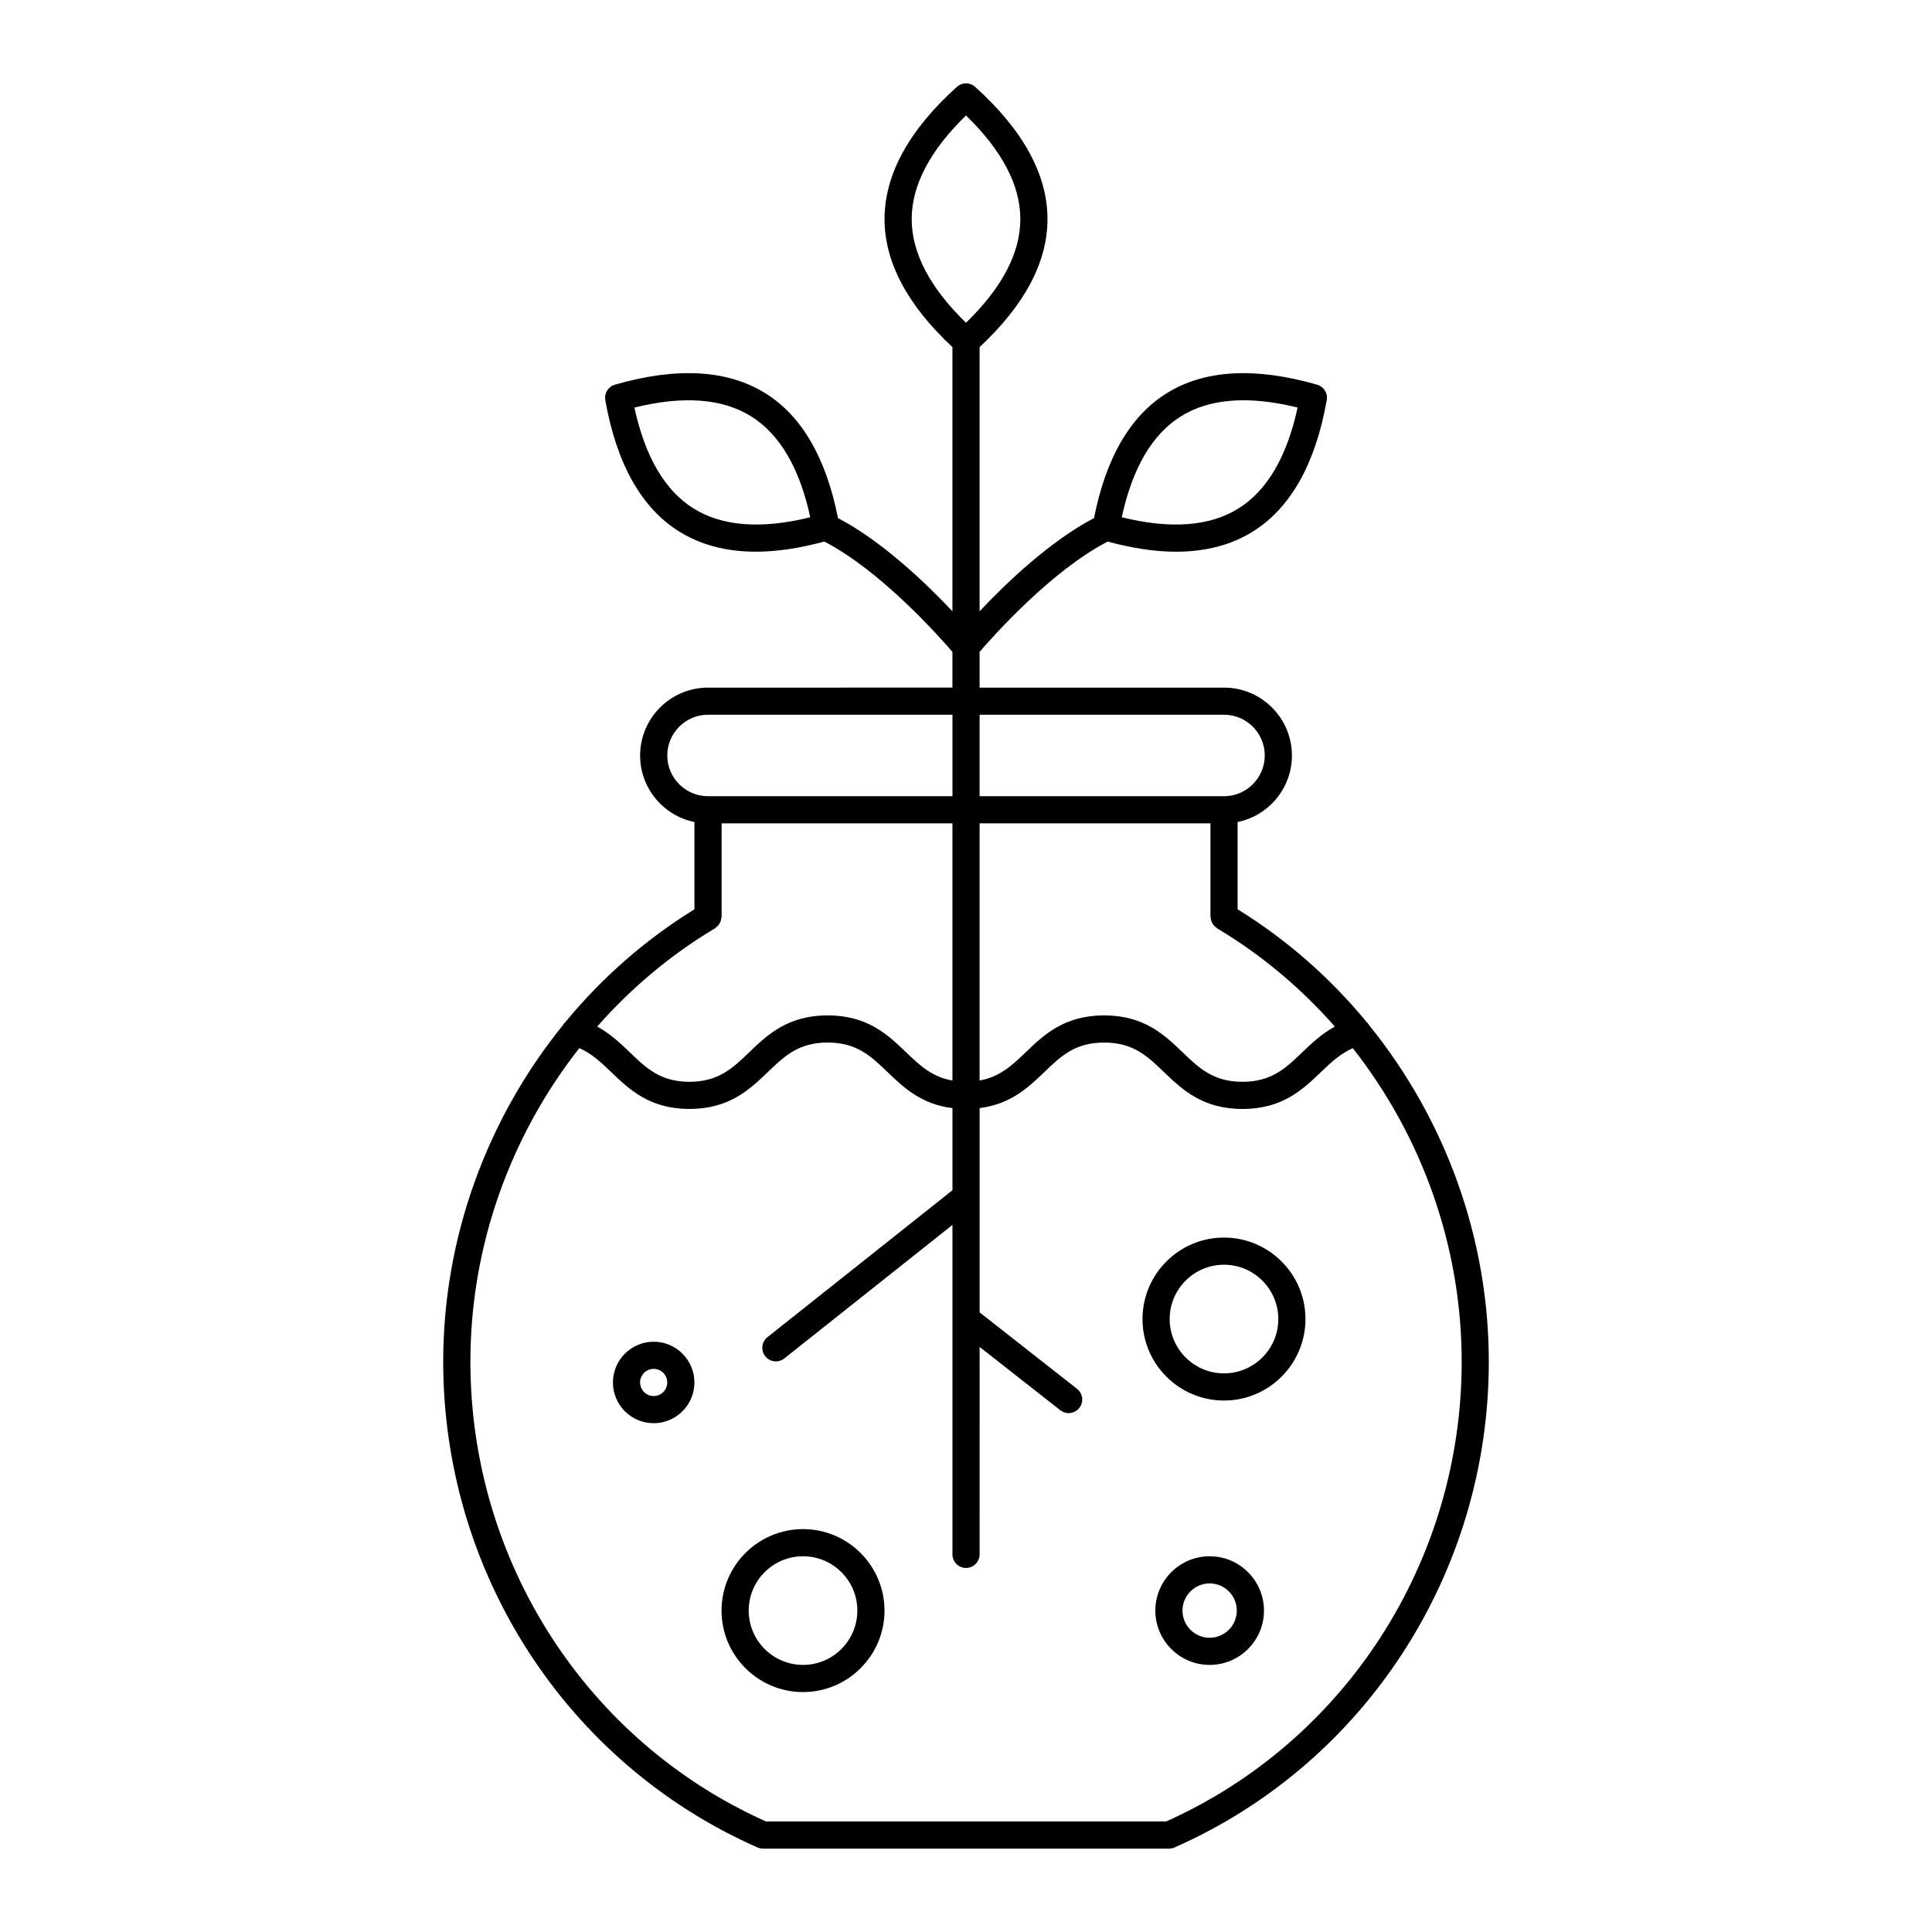 <?xml version="1.0" encoding="UTF-8"?>
<!-- Uploaded to: SVG Repo, www.svgrepo.com, Generator: SVG Repo Mixer Tools -->
<svg fill="#000000" width="800px" height="800px" version="1.1" viewBox="144 144 512 512" xmlns="http://www.w3.org/2000/svg">
 <g>
  <path d="m506.11 414.78c-9.59-11.629-21.066-21.746-34.133-29.809v-23.125c8.203-1.672 14.395-8.941 14.395-17.629 0-9.922-8.074-17.992-17.992-17.992h-64.777v-9.473c3.652-4.25 19.09-21.566 33.953-29.23 6.519 1.766 12.574 2.688 18.094 2.688 7.844 0 14.656-1.781 20.359-5.34 10.02-6.25 16.613-17.973 19.594-34.84 0.324-1.812-0.777-3.574-2.547-4.082-16.453-4.738-29.887-3.969-39.902 2.285-9.656 6.019-16.098 17.172-19.223 33.062-11.789 6.176-23.41 17.344-30.328 24.703v-70.012c11.902-11.098 17.992-22.5 17.992-33.914 0-11.809-6.457-23.605-19.184-35.062-1.371-1.23-3.445-1.23-4.816 0-12.727 11.457-19.184 23.254-19.184 35.062 0 11.414 6.09 22.816 17.992 33.914v70.012c-6.918-7.356-18.539-18.527-30.332-24.703-3.121-15.891-9.559-27.043-19.215-33.066-10.02-6.25-23.449-7.023-39.902-2.285-1.77 0.508-2.871 2.269-2.547 4.082 2.981 16.867 9.574 28.59 19.594 34.84 5.703 3.555 12.512 5.34 20.359 5.34 5.519 0 11.574-0.922 18.094-2.688 14.859 7.664 30.297 24.98 33.949 29.23v9.473l-64.773 0.004c-9.922 0-17.992 8.074-17.992 17.992 0 8.688 6.191 15.957 14.395 17.629v23.125c-13.066 8.062-24.543 18.176-34.129 29.805-0.316 0.277-0.574 0.598-0.781 0.98-20.082 24.801-31.668 56.238-31.668 89.102 0 55.902 32.695 106.44 83.297 128.74 0.457 0.199 0.953 0.305 1.453 0.305h107.6c0.5 0 0.996-0.105 1.453-0.305 50.594-22.305 83.293-72.84 83.293-128.74 0-32.867-11.586-64.301-31.664-89.105-0.207-0.375-0.461-0.695-0.777-0.973zm-49.152-160.45c7.598-4.746 17.988-5.523 30.918-2.328-2.812 13.016-8.078 22.012-15.68 26.75-7.598 4.746-17.984 5.523-30.918 2.324 2.812-13.016 8.078-22.004 15.68-26.746zm-129.15 24.426c-7.602-4.742-12.871-13.734-15.68-26.75 12.938-3.195 23.32-2.414 30.918 2.328 7.602 4.742 12.871 13.73 15.68 26.746-12.934 3.199-23.316 2.414-30.918-2.324zm57.801-76.688c0-8.957 4.84-18.188 14.395-27.465 9.555 9.277 14.395 18.508 14.395 27.465s-4.84 18.188-14.395 27.465c-9.559-9.281-14.395-18.508-14.395-27.465zm112.14 213.98c-3.5 1.918-6.199 4.477-8.652 6.836-4.356 4.184-8.113 7.801-15.82 7.801-7.734 0-11.504-3.617-15.867-7.805-4.781-4.59-10.203-9.793-20.805-9.793-10.605 0-16.027 5.207-20.809 9.805-3.602 3.457-6.832 6.492-12.191 7.449v-68.141h61.176v24.723c0 0.148 0.066 0.273 0.086 0.418 0.027 0.246 0.066 0.48 0.145 0.719 0.074 0.223 0.176 0.418 0.293 0.621 0.113 0.195 0.227 0.379 0.375 0.555 0.164 0.191 0.348 0.344 0.551 0.5 0.113 0.086 0.188 0.207 0.312 0.285 11.82 7.047 22.281 15.895 31.207 26.027zm-29.371-82.637c5.953 0 10.797 4.844 10.797 10.797s-4.844 10.797-10.797 10.797h-64.773v-21.594zm-147.54 10.797c0-5.953 4.844-10.797 10.797-10.797h64.777v21.594h-64.777c-5.953 0-10.797-4.844-10.797-10.797zm12.637 45.809c0.125-0.074 0.199-0.195 0.312-0.285 0.199-0.152 0.387-0.309 0.551-0.5 0.148-0.176 0.262-0.359 0.375-0.555 0.117-0.203 0.219-0.398 0.293-0.621 0.078-0.234 0.113-0.469 0.145-0.715 0.016-0.141 0.082-0.27 0.082-0.418v-24.723h61.176v68.156c-5.402-0.945-8.645-3.992-12.258-7.465-4.785-4.598-10.207-9.805-20.816-9.805-10.605 0-16.027 5.207-20.809 9.805-4.356 4.184-8.113 7.793-15.824 7.793-7.684 0-11.434-3.613-15.781-7.793-2.453-2.359-5.152-4.922-8.656-6.84 8.926-10.137 19.387-18.984 31.211-26.035zm119.57 236.68h-106.07c-47.602-21.305-78.312-69.051-78.312-121.85 0-30.543 10.543-59.781 28.863-83.082 3.231 1.422 5.695 3.695 8.41 6.309 4.777 4.598 10.191 9.805 20.773 9.805 10.605 0 16.027-5.207 20.809-9.805 4.356-4.184 8.113-7.793 15.824-7.793s11.473 3.613 15.828 7.797c4.211 4.047 8.93 8.562 17.242 9.582v21.766l-49.031 38.938c-1.559 1.238-1.816 3.5-0.578 5.059 0.711 0.895 1.762 1.359 2.82 1.359 0.785 0 1.574-0.258 2.234-0.781l44.555-35.383v87.309c0 1.988 1.609 3.598 3.598 3.598 1.988 0 3.598-1.609 3.598-3.598l0.004-54.977 21.371 16.77c0.656 0.516 1.441 0.766 2.219 0.766 1.066 0 2.125-0.473 2.836-1.379 1.227-1.562 0.953-3.824-0.613-5.055l-25.812-20.25v-54.145c8.273-1.035 12.977-5.539 17.176-9.578 4.356-4.184 8.113-7.793 15.824-7.793 7.707 0 11.469 3.609 15.82 7.793 4.789 4.598 10.219 9.809 20.852 9.809 10.605 0 16.027-5.211 20.812-9.812 2.719-2.609 5.18-4.879 8.406-6.301 18.32 23.293 28.859 52.531 28.859 83.074 0 52.801-30.711 100.55-78.312 121.85z"/>
  <path d="m468.37 471.97c-11.906 0-21.594 9.684-21.594 21.594 0 11.906 9.684 21.594 21.594 21.594 11.906 0 21.594-9.684 21.594-21.594 0-11.906-9.688-21.594-21.594-21.594zm0 35.988c-7.938 0-14.395-6.457-14.395-14.395s6.457-14.395 14.395-14.395 14.395 6.457 14.395 14.395-6.453 14.395-14.395 14.395z"/>
  <path d="m464.57 556.43c-7.938 0-14.395 6.457-14.395 14.395s6.457 14.395 14.395 14.395 14.395-6.457 14.395-14.395-6.457-14.395-14.395-14.395zm0 21.59c-3.969 0-7.199-3.231-7.199-7.199s3.231-7.199 7.199-7.199 7.199 3.231 7.199 7.199c-0.004 3.973-3.231 7.199-7.199 7.199z"/>
  <path d="m356.81 549.23c-11.906 0-21.594 9.684-21.594 21.594 0 11.906 9.684 21.594 21.594 21.594 11.906 0 21.594-9.684 21.594-21.594-0.004-11.906-9.688-21.594-21.594-21.594zm0 35.988c-7.938 0-14.395-6.457-14.395-14.395s6.457-14.395 14.395-14.395 14.395 6.457 14.395 14.395-6.457 14.395-14.395 14.395z"/>
  <path d="m317.23 499.57c-5.953 0-10.797 4.844-10.797 10.797 0 5.953 4.844 10.797 10.797 10.797s10.797-4.844 10.797-10.797c0-5.953-4.844-10.797-10.797-10.797zm0 14.395c-1.984 0-3.598-1.613-3.598-3.598 0-1.984 1.613-3.598 3.598-3.598s3.598 1.613 3.598 3.598c0 1.984-1.613 3.598-3.598 3.598z"/>
 </g>
</svg>